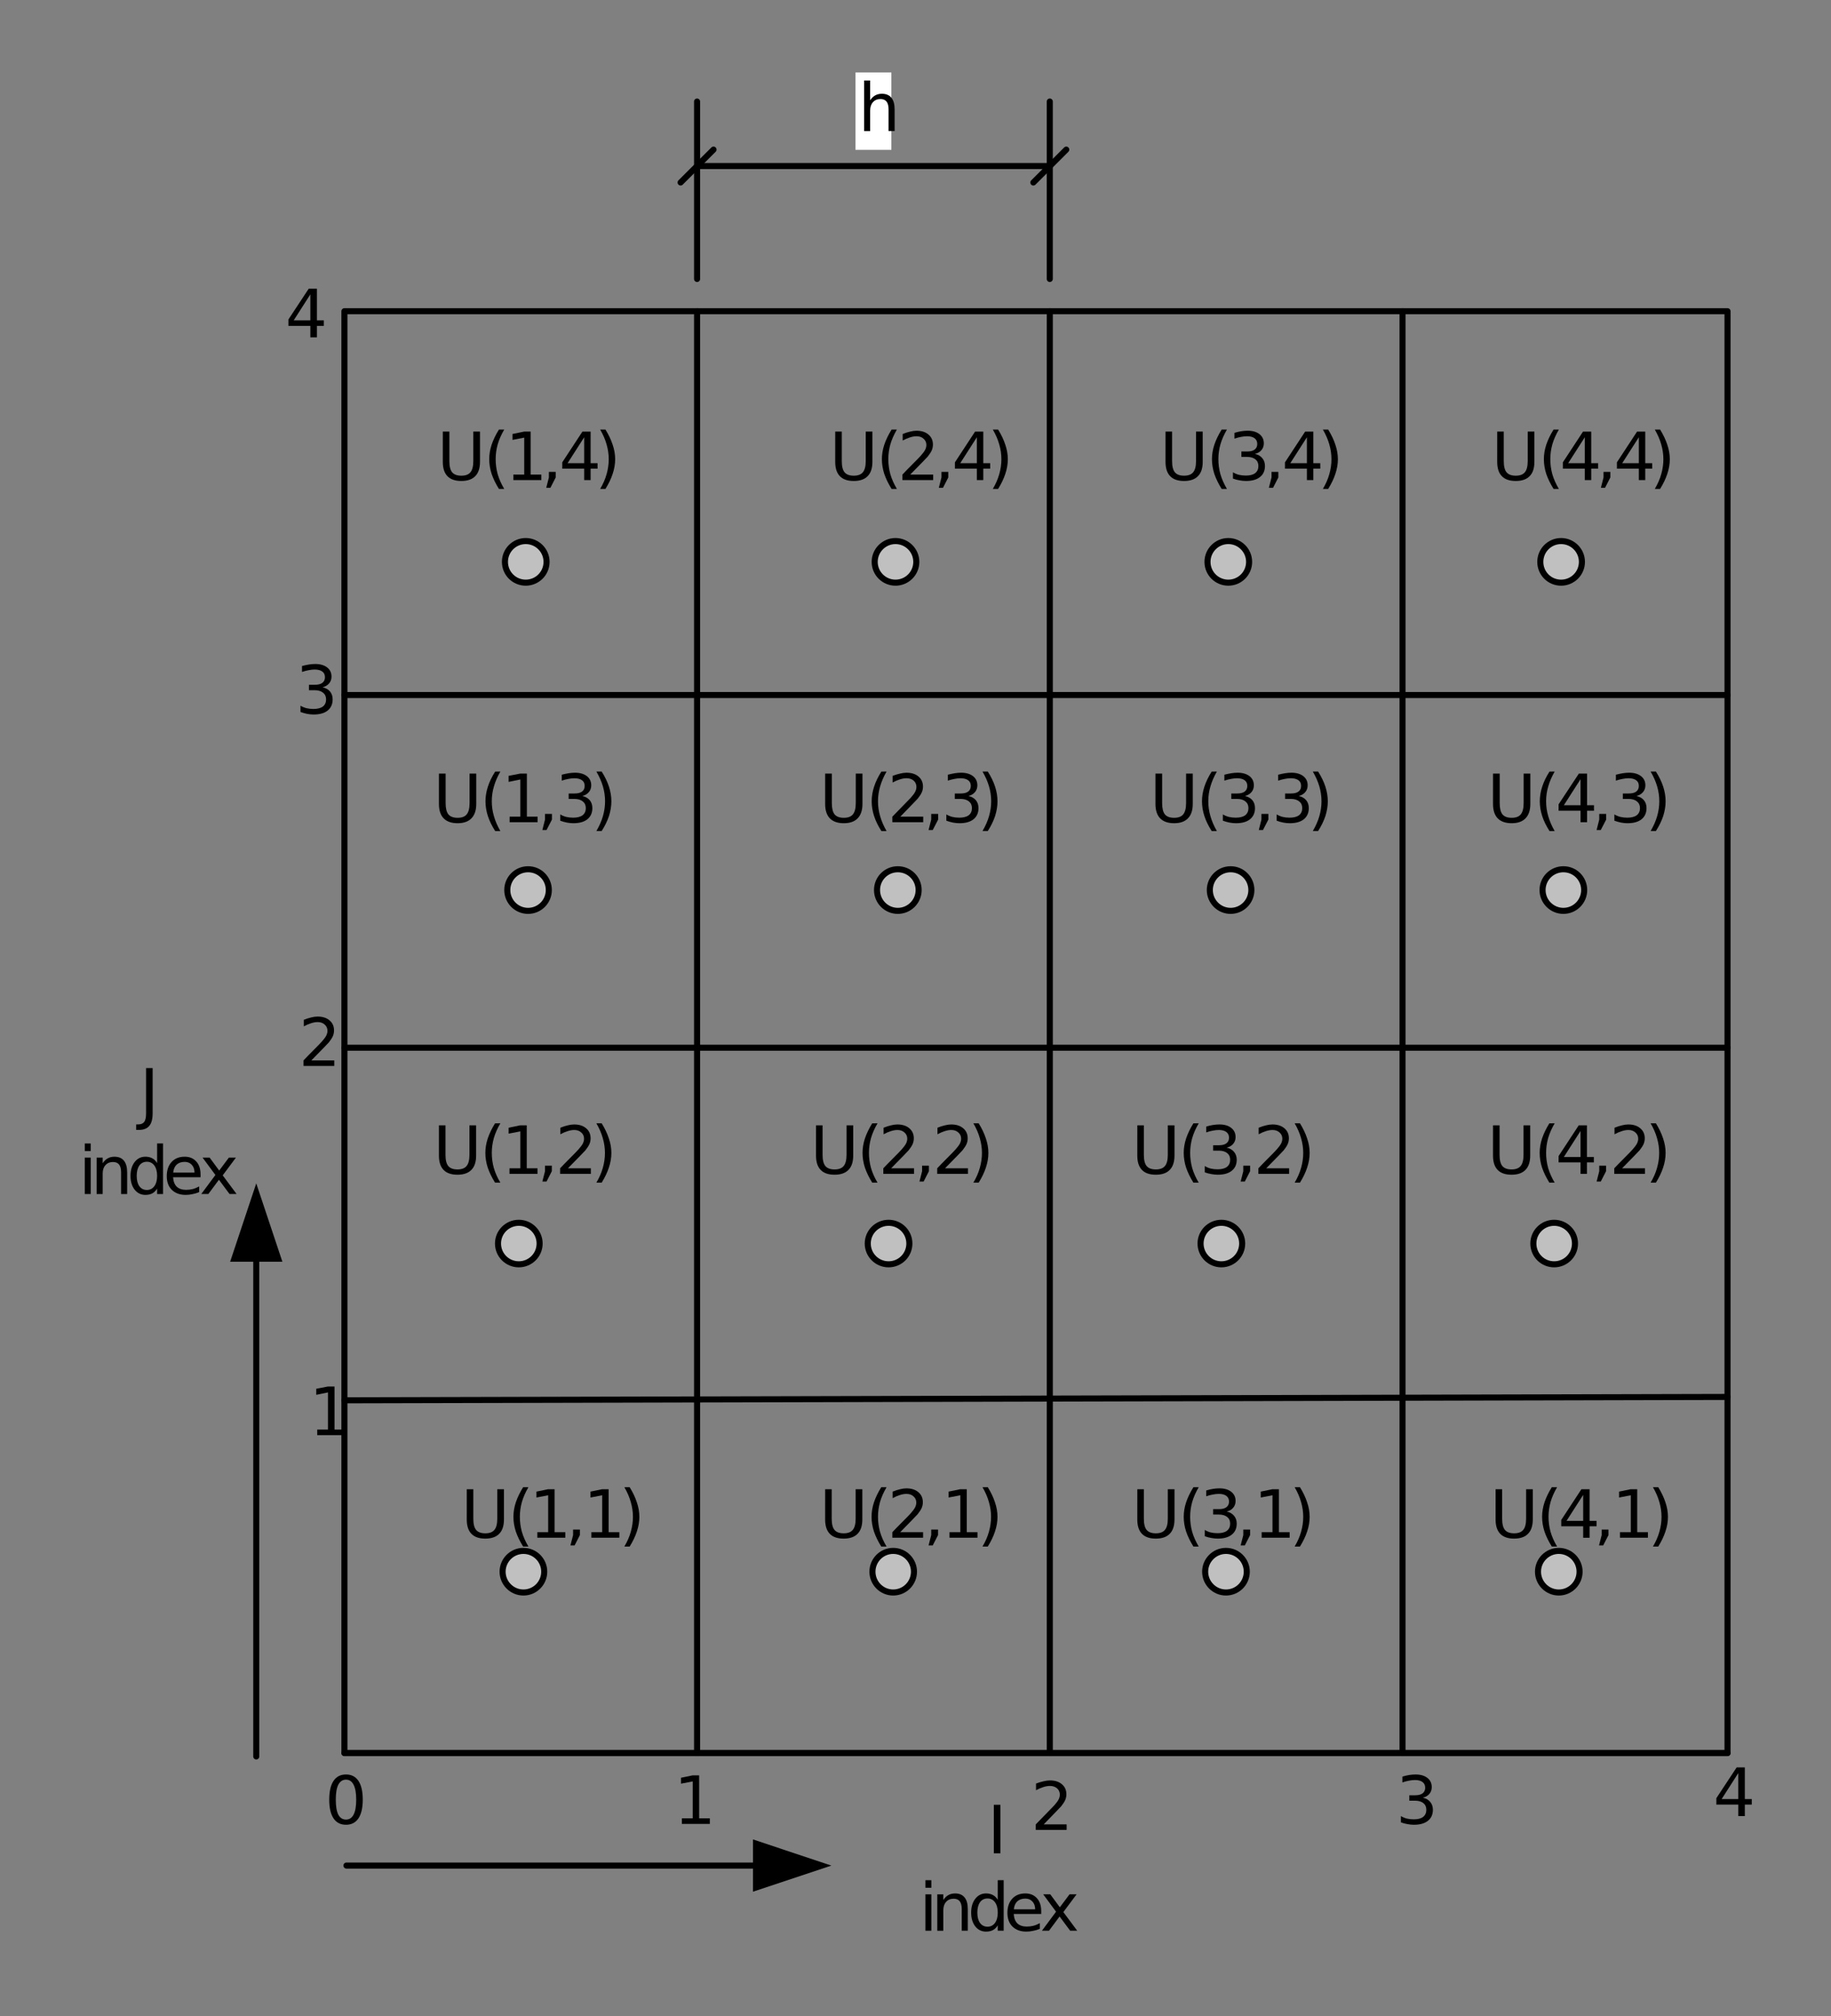<?xml version="1.0" encoding="UTF-8"?>
<svg width="227pt" height="250pt" version="1.1" viewBox="0 0 227 250" xmlns="http://www.w3.org/2000/svg" xmlns:xlink="http://www.w3.org/1999/xlink">
 <rect x="0" y="0" width="227" height="250" fill="#808080" stroke="none"/>
 <defs>
  <symbol id="glyph0-1" overflow="visible">
   <path d="m0.719-6.016h0.812v3.656c0 0.648 0.113 1.109 0.344 1.391 0.238 0.281 0.617 0.422 1.141 0.422 0.52 0 0.895-0.141 1.125-0.422 0.238-0.281 0.359-0.742 0.359-1.391v-3.656h0.828v3.75c0 0.793-0.199 1.387-0.594 1.781-0.387 0.398-0.961 0.594-1.719 0.594-0.762 0-1.336-0.195-1.719-0.594-0.387-0.395-0.578-0.988-0.578-1.781z"/>
  </symbol>
  <symbol id="glyph0-2" overflow="visible">
   <path d="m2.562-6.266c-0.367 0.625-0.637 1.242-0.812 1.844-0.168 0.605-0.25 1.215-0.25 1.828 0 0.625 0.082 1.246 0.25 1.859 0.176 0.605 0.445 1.211 0.812 1.828h-0.656c-0.398-0.637-0.699-1.254-0.906-1.859-0.199-0.613-0.297-1.223-0.297-1.828 0-0.594 0.098-1.191 0.297-1.797 0.207-0.613 0.508-1.238 0.906-1.875z"/>
  </symbol>
  <symbol id="glyph0-3" overflow="visible">
   <path d="m1.016-0.688h1.344v-4.578l-1.453 0.281v-0.734l1.438-0.297h0.812v5.328h1.328v0.688h-3.469z"/>
  </symbol>
  <symbol id="glyph0-4" overflow="visible">
   <path d="m0.969-1.016h0.844v0.688l-0.656 1.281h-0.516l0.328-1.281z"/>
  </symbol>
  <symbol id="glyph0-5" overflow="visible">
   <path d="m0.656-6.266h0.656c0.395 0.637 0.691 1.262 0.891 1.875 0.207 0.605 0.312 1.203 0.312 1.797 0 0.605-0.105 1.215-0.312 1.828-0.199 0.605-0.496 1.223-0.891 1.859h-0.656c0.363-0.617 0.629-1.223 0.797-1.828 0.176-0.613 0.266-1.234 0.266-1.859 0-0.613-0.09-1.223-0.266-1.828-0.168-0.602-0.434-1.219-0.797-1.844z"/>
  </symbol>
  <symbol id="glyph0-6" overflow="visible">
   <path d="m1.578-0.688h2.844v0.688h-3.812v-0.688c0.301-0.32 0.719-0.75 1.25-1.281 0.539-0.539 0.879-0.891 1.016-1.047 0.258-0.289 0.441-0.535 0.547-0.734 0.102-0.207 0.156-0.41 0.156-0.609 0-0.312-0.117-0.566-0.344-0.766-0.219-0.207-0.512-0.312-0.875-0.312-0.25 0-0.523 0.047-0.812 0.141-0.281 0.086-0.586 0.215-0.906 0.391v-0.812c0.332-0.133 0.641-0.234 0.922-0.297 0.281-0.07 0.539-0.109 0.781-0.109 0.625 0 1.117 0.156 1.484 0.469 0.375 0.312 0.562 0.73 0.562 1.25 0 0.25-0.047 0.484-0.141 0.703s-0.262 0.48-0.5 0.781c-0.074 0.086-0.293 0.312-0.656 0.688-0.355 0.367-0.859 0.883-1.516 1.547z"/>
  </symbol>
  <symbol id="glyph0-7" overflow="visible">
   <path d="m3.344-3.25c0.395 0.086 0.703 0.262 0.922 0.531 0.219 0.262 0.328 0.586 0.328 0.969 0 0.594-0.211 1.055-0.625 1.375-0.406 0.324-0.984 0.484-1.734 0.484-0.25 0-0.512-0.027-0.781-0.078-0.262-0.039-0.539-0.113-0.828-0.219v-0.781c0.227 0.137 0.473 0.242 0.734 0.312 0.27 0.062 0.555 0.094 0.859 0.094 0.508 0 0.895-0.098 1.156-0.297 0.27-0.207 0.406-0.504 0.406-0.891 0-0.352-0.125-0.629-0.375-0.828-0.25-0.195-0.594-0.297-1.031-0.297h-0.703v-0.672h0.734c0.395 0 0.695-0.078 0.906-0.234 0.219-0.164 0.328-0.398 0.328-0.703 0-0.301-0.109-0.535-0.328-0.703-0.219-0.164-0.531-0.25-0.938-0.25-0.23 0-0.477 0.027-0.734 0.078-0.25 0.043-0.527 0.117-0.828 0.219v-0.719c0.301-0.094 0.586-0.16 0.859-0.203 0.27-0.039 0.523-0.062 0.766-0.062 0.625 0 1.113 0.141 1.469 0.422 0.363 0.281 0.547 0.664 0.547 1.141 0 0.336-0.102 0.617-0.297 0.844-0.188 0.23-0.461 0.387-0.812 0.469z"/>
  </symbol>
  <symbol id="glyph0-8" overflow="visible">
   <path d="m3.125-5.312-2.062 3.219h2.062zm-0.219-0.703h1.016v3.922h0.859v0.672h-0.859v1.422h-0.797v-1.422h-2.719v-0.781z"/>
  </symbol>
  <symbol id="glyph0-9" overflow="visible">
   <path d="m0.812-6.016h0.812v6.016h-0.812z"/>
  </symbol>
  <symbol id="glyph0-10" overflow="visible"></symbol>
  <symbol id="glyph0-11" overflow="visible">
   <path d="m0.781-4.516h0.734v4.516h-0.734zm0-1.75h0.734v0.938h-0.734z"/>
  </symbol>
  <symbol id="glyph0-12" overflow="visible">
   <path d="m4.531-2.719v2.719h-0.75v-2.703c0-0.426-0.086-0.742-0.25-0.953-0.168-0.207-0.418-0.312-0.75-0.312-0.398 0-0.711 0.133-0.938 0.391-0.23 0.25-0.344 0.594-0.344 1.031v2.547h-0.75v-4.516h0.75v0.703c0.176-0.27 0.383-0.473 0.625-0.609 0.238-0.133 0.516-0.203 0.828-0.203 0.52 0 0.91 0.164 1.172 0.484 0.27 0.324 0.406 0.797 0.406 1.422z"/>
  </symbol>
  <symbol id="glyph0-13" overflow="visible">
   <path d="m3.75-3.828v-2.438h0.734v6.266h-0.734v-0.672c-0.156 0.262-0.355 0.461-0.594 0.594-0.242 0.125-0.527 0.188-0.859 0.188-0.543 0-0.984-0.211-1.328-0.641-0.344-0.438-0.516-1.008-0.516-1.719 0-0.707 0.172-1.281 0.516-1.719s0.785-0.656 1.328-0.656c0.332 0 0.617 0.07 0.859 0.203 0.238 0.125 0.438 0.324 0.594 0.594zm-2.531 1.578c0 0.543 0.109 0.969 0.328 1.281 0.227 0.312 0.539 0.469 0.938 0.469 0.383 0 0.691-0.156 0.922-0.469 0.227-0.312 0.344-0.738 0.344-1.281 0-0.539-0.117-0.969-0.344-1.281-0.23-0.312-0.539-0.469-0.922-0.469-0.398 0-0.711 0.156-0.938 0.469-0.219 0.312-0.328 0.742-0.328 1.281z"/>
  </symbol>
  <symbol id="glyph0-14" overflow="visible">
   <path d="m4.641-2.438v0.359h-3.406c0.031 0.512 0.18 0.902 0.453 1.172 0.281 0.262 0.664 0.391 1.156 0.391 0.281 0 0.551-0.031 0.812-0.094 0.27-0.07 0.539-0.18 0.812-0.328v0.703c-0.273 0.117-0.547 0.199-0.828 0.25-0.273 0.062-0.555 0.094-0.844 0.094-0.719 0-1.293-0.207-1.719-0.625-0.418-0.414-0.625-0.984-0.625-1.703 0-0.727 0.195-1.312 0.594-1.75 0.406-0.438 0.945-0.656 1.625-0.656 0.602 0 1.082 0.199 1.438 0.594 0.352 0.387 0.531 0.918 0.531 1.594zm-0.75-0.219c0-0.406-0.117-0.727-0.344-0.969-0.219-0.238-0.512-0.359-0.875-0.359-0.418 0-0.75 0.117-1 0.344-0.242 0.23-0.383 0.559-0.422 0.984z"/>
  </symbol>
  <symbol id="glyph0-15" overflow="visible">
   <path d="m4.531-4.516-1.641 2.203 1.719 2.312h-0.875l-1.312-1.766-1.312 1.766h-0.875l1.75-2.359-1.594-2.156h0.875l1.188 1.609 1.203-1.609z"/>
  </symbol>
  <symbol id="glyph0-16" overflow="visible">
   <path d="m0.812-6.016h0.812v5.594c0 0.727-0.141 1.254-0.422 1.578-0.273 0.332-0.711 0.5-1.312 0.5h-0.312v-0.688h0.25c0.352 0 0.602-0.105 0.75-0.312 0.156-0.199 0.234-0.559 0.234-1.078z"/>
  </symbol>
  <symbol id="glyph0-17" overflow="visible">
   <path d="m4.531-2.719v2.719h-0.75v-2.703c0-0.426-0.086-0.742-0.25-0.953-0.168-0.207-0.418-0.312-0.75-0.312-0.398 0-0.711 0.133-0.938 0.391-0.23 0.25-0.344 0.594-0.344 1.031v2.547h-0.75v-6.266h0.75v2.453c0.176-0.27 0.383-0.473 0.625-0.609 0.238-0.133 0.516-0.203 0.828-0.203 0.52 0 0.91 0.164 1.172 0.484 0.27 0.324 0.406 0.797 0.406 1.422z"/>
  </symbol>
  <symbol id="glyph0-18" overflow="visible">
   <path d="m2.625-5.484c-0.418 0-0.734 0.211-0.953 0.625-0.211 0.418-0.312 1.039-0.312 1.859 0 0.824 0.102 1.445 0.312 1.859 0.219 0.406 0.535 0.609 0.953 0.609 0.414 0 0.727-0.203 0.938-0.609 0.219-0.414 0.328-1.035 0.328-1.859 0-0.82-0.109-1.441-0.328-1.859-0.211-0.414-0.523-0.625-0.938-0.625zm0-0.641c0.676 0 1.191 0.266 1.547 0.797 0.352 0.531 0.531 1.309 0.531 2.328 0 1.012-0.18 1.781-0.531 2.312-0.355 0.531-0.871 0.797-1.547 0.797-0.68 0-1.195-0.266-1.547-0.797-0.355-0.531-0.531-1.301-0.531-2.312 0-1.02 0.176-1.797 0.531-2.328 0.352-0.531 0.867-0.797 1.547-0.797z"/>
  </symbol>
  <symbol id="glyph1-1" overflow="visible">
   <path d="m0.719-6.031h0.828v3.656c0 0.648 0.113 1.117 0.344 1.406 0.238 0.281 0.617 0.422 1.141 0.422 0.52 0 0.895-0.141 1.125-0.422 0.238-0.289 0.359-0.758 0.359-1.406v-3.656h0.828v3.766c0 0.781-0.199 1.375-0.594 1.781-0.387 0.406-0.961 0.609-1.719 0.609-0.762 0-1.34-0.203-1.734-0.609-0.387-0.406-0.578-1-0.578-1.781z"/>
  </symbol>
  <symbol id="glyph1-2" overflow="visible">
   <path d="m2.562-6.281c-0.355 0.617-0.621 1.23-0.797 1.844-0.18 0.605-0.266 1.219-0.266 1.844 0 0.617 0.086 1.23 0.266 1.844 0.176 0.617 0.441 1.227 0.797 1.844h-0.641c-0.406-0.637-0.711-1.254-0.906-1.859-0.199-0.613-0.297-1.223-0.297-1.828 0-0.602 0.098-1.207 0.297-1.812 0.195-0.613 0.5-1.238 0.906-1.875z"/>
  </symbol>
  <symbol id="glyph1-3" overflow="visible">
   <path d="m1.031-0.688h1.328v-4.609l-1.453 0.297v-0.75l1.453-0.281h0.812v5.344h1.328v0.688h-3.469z"/>
  </symbol>
  <symbol id="glyph1-4" overflow="visible">
   <path d="m0.969-1.031h0.859v0.703l-0.672 1.297h-0.516l0.328-1.297z"/>
  </symbol>
  <symbol id="glyph1-5" overflow="visible">
   <path d="m3.359-3.25c0.395 0.086 0.703 0.258 0.922 0.516 0.219 0.262 0.328 0.59 0.328 0.984 0 0.594-0.211 1.059-0.625 1.391-0.406 0.324-0.984 0.484-1.734 0.484-0.262 0-0.527-0.027-0.797-0.078-0.262-0.051-0.539-0.129-0.828-0.234v-0.781c0.227 0.137 0.477 0.242 0.75 0.312 0.27 0.062 0.551 0.094 0.844 0.094 0.508 0 0.898-0.098 1.172-0.297 0.27-0.207 0.406-0.504 0.406-0.891 0-0.352-0.125-0.629-0.375-0.828-0.25-0.207-0.602-0.312-1.047-0.312h-0.703v-0.672h0.734c0.406 0 0.711-0.078 0.922-0.234 0.219-0.164 0.328-0.398 0.328-0.703 0-0.312-0.109-0.547-0.328-0.703-0.219-0.164-0.539-0.25-0.953-0.25-0.219 0-0.461 0.027-0.719 0.078-0.25 0.043-0.531 0.117-0.844 0.219v-0.734c0.312-0.082 0.602-0.145 0.875-0.188 0.27-0.039 0.523-0.062 0.766-0.062 0.613 0 1.102 0.141 1.469 0.422 0.363 0.281 0.547 0.664 0.547 1.141 0 0.336-0.102 0.617-0.297 0.844-0.188 0.23-0.461 0.391-0.812 0.484z"/>
  </symbol>
  <symbol id="glyph1-6" overflow="visible">
   <path d="m0.656-6.281h0.656c0.406 0.637 0.707 1.262 0.906 1.875 0.195 0.605 0.297 1.211 0.297 1.812 0 0.605-0.102 1.215-0.297 1.828-0.199 0.605-0.5 1.223-0.906 1.859h-0.656c0.363-0.617 0.633-1.227 0.812-1.844 0.176-0.613 0.266-1.227 0.266-1.844 0-0.625-0.09-1.238-0.266-1.844-0.18-0.613-0.449-1.227-0.812-1.844z"/>
  </symbol>
  <symbol id="glyph1-7" overflow="visible">
   <path d="m1.594-0.688h2.844v0.688h-3.828v-0.688c0.312-0.32 0.734-0.754 1.266-1.297 0.531-0.539 0.867-0.891 1.016-1.047 0.258-0.289 0.441-0.535 0.547-0.734 0.102-0.207 0.156-0.41 0.156-0.609 0-0.32-0.117-0.582-0.344-0.781-0.23-0.195-0.523-0.297-0.875-0.297-0.262 0-0.539 0.047-0.828 0.141-0.281 0.086-0.586 0.215-0.906 0.391v-0.828c0.332-0.125 0.641-0.219 0.922-0.281 0.289-0.07 0.555-0.109 0.797-0.109 0.625 0 1.117 0.156 1.484 0.469 0.375 0.312 0.562 0.73 0.562 1.25 0 0.25-0.047 0.484-0.141 0.703s-0.262 0.48-0.5 0.781c-0.074 0.086-0.293 0.312-0.656 0.688-0.355 0.375-0.859 0.898-1.516 1.562z"/>
  </symbol>
  <symbol id="glyph1-8" overflow="visible">
   <path d="m3.125-5.328-2.062 3.219h2.062zm-0.203-0.703h1.016v3.922h0.859v0.688h-0.859v1.422h-0.812v-1.422h-2.719v-0.797z"/>
  </symbol>
  <clipPath id="clip1">
   <rect width="227" height="250"/>
  </clipPath>
  <g id="surface5" clip-path="url(#clip1)">
   <path transform="matrix(1,0,0,-1,-155,742)" d="m197.7 524.63h171.47v178.78h-171.47zm0 0" fill="none" stroke="#000" stroke-linecap="round" stroke-linejoin="round" stroke-miterlimit="10" stroke-width=".751"/>
   <path transform="matrix(1,0,0,-1,-155,742)" d="m241.42 703.41v-178.78" fill="none" stroke="#000" stroke-linecap="round" stroke-linejoin="round" stroke-miterlimit="10" stroke-width=".751"/>
   <path transform="matrix(1,0,0,-1,-155,742)" d="m285.15 703.41v-178.78" fill="none" stroke="#000" stroke-linecap="round" stroke-linejoin="round" stroke-miterlimit="10" stroke-width=".751"/>
   <path transform="matrix(1,0,0,-1,-155,742)" d="m328.88 703.41v-178.78" fill="none" stroke="#000" stroke-linecap="round" stroke-linejoin="round" stroke-miterlimit="10" stroke-width=".751"/>
   <path transform="matrix(1,0,0,-1,-155,742)" d="m197.7 655.82h171.47" fill="none" stroke="#000" stroke-linecap="round" stroke-linejoin="round" stroke-miterlimit="10" stroke-width=".751"/>
   <path transform="matrix(1,0,0,-1,-155,742)" d="m197.7 612.09h171.47" fill="none" stroke="#000" stroke-linecap="round" stroke-linejoin="round" stroke-miterlimit="10" stroke-width=".751"/>
   <path transform="matrix(1,0,0,-1,-155,742)" d="m197.7 568.37 171.47 0.418" fill="none" stroke="#000" stroke-linecap="round" stroke-linejoin="round" stroke-miterlimit="10" stroke-width=".751"/>
   <g>
    <use x="57.15" y="190.67" xlink:href="#glyph0-1"/>
   </g>
   <g>
    <use x="62.95" y="190.67" xlink:href="#glyph0-2"/>
   </g>
   <g>
    <use x="65.6" y="190.67" xlink:href="#glyph0-3"/>
   </g>
   <g>
    <use x="70.08" y="190.67" xlink:href="#glyph0-4"/>
   </g>
   <g>
    <use x="72.3" y="190.67" xlink:href="#glyph0-3"/>
   </g>
   <g>
    <use x="76.75" y="190.67" xlink:href="#glyph0-5"/>
   </g>
   <g>
    <use x="101.58" y="190.67" xlink:href="#glyph0-1"/>
   </g>
   <g>
    <use x="107.35" y="190.67" xlink:href="#glyph0-2"/>
   </g>
   <g>
    <use x="110.02" y="190.67" xlink:href="#glyph0-6"/>
   </g>
   <g>
    <use x="114.48" y="190.67" xlink:href="#glyph0-4"/>
   </g>
   <g>
    <use x="116.7" y="190.67" xlink:href="#glyph0-3"/>
   </g>
   <g>
    <use x="121.15" y="190.67" xlink:href="#glyph0-5"/>
   </g>
   <g>
    <use x="140.28" y="190.67" xlink:href="#glyph0-1"/>
   </g>
   <g>
    <use x="146.05" y="190.67" xlink:href="#glyph0-2"/>
   </g>
   <g>
    <use x="148.73" y="190.67" xlink:href="#glyph0-7"/>
   </g>
   <g>
    <use x="153.17" y="190.67" xlink:href="#glyph0-4"/>
   </g>
   <g>
    <use x="155.4" y="190.67" xlink:href="#glyph0-3"/>
   </g>
   <g>
    <use x="159.85" y="190.67" xlink:href="#glyph0-5"/>
   </g>
   <g>
    <use x="184.7" y="190.67" xlink:href="#glyph0-1"/>
   </g>
   <g>
    <use x="190.48" y="190.67" xlink:href="#glyph0-2"/>
   </g>
   <g>
    <use x="193.15" y="190.67" xlink:href="#glyph0-8"/>
   </g>
   <g>
    <use x="197.6" y="190.67" xlink:href="#glyph0-4"/>
   </g>
   <g>
    <use x="199.82" y="190.67" xlink:href="#glyph0-3"/>
   </g>
   <g>
    <use x="204.27" y="190.67" xlink:href="#glyph0-5"/>
   </g>
   <g>
    <use x="53.7" y="145.55" xlink:href="#glyph0-1"/>
   </g>
   <g>
    <use x="59.47" y="145.55" xlink:href="#glyph0-2"/>
   </g>
   <g>
    <use x="62.15" y="145.55" xlink:href="#glyph0-3"/>
   </g>
   <g>
    <use x="66.6" y="145.55" xlink:href="#glyph0-4"/>
   </g>
   <g>
    <use x="68.83" y="145.55" xlink:href="#glyph0-6"/>
   </g>
   <g>
    <use x="73.28" y="145.55" xlink:href="#glyph0-5"/>
   </g>
   <g>
    <use x="100.45" y="145.55" xlink:href="#glyph0-1"/>
   </g>
   <g>
    <use x="106.23" y="145.55" xlink:href="#glyph0-2"/>
   </g>
   <g>
    <use x="108.9" y="145.55" xlink:href="#glyph0-6"/>
   </g>
   <g>
    <use x="113.35" y="145.55" xlink:href="#glyph0-4"/>
   </g>
   <g>
    <use x="115.58" y="145.55" xlink:href="#glyph0-6"/>
   </g>
   <g>
    <use x="120.02" y="145.55" xlink:href="#glyph0-5"/>
   </g>
   <g>
    <use x="140.28" y="145.55" xlink:href="#glyph0-1"/>
   </g>
   <g>
    <use x="146.05" y="145.55" xlink:href="#glyph0-2"/>
   </g>
   <g>
    <use x="148.73" y="145.55" xlink:href="#glyph0-7"/>
   </g>
   <g>
    <use x="153.17" y="145.55" xlink:href="#glyph0-4"/>
   </g>
   <g>
    <use x="155.4" y="145.55" xlink:href="#glyph0-6"/>
   </g>
   <g>
    <use x="159.85" y="145.55" xlink:href="#glyph0-5"/>
   </g>
   <g>
    <use x="184.38" y="145.55" xlink:href="#glyph0-1"/>
   </g>
   <g>
    <use x="190.18" y="145.55" xlink:href="#glyph0-2"/>
   </g>
   <g>
    <use x="192.82" y="145.55" xlink:href="#glyph0-8"/>
   </g>
   <g>
    <use x="197.3" y="145.55" xlink:href="#glyph0-4"/>
   </g>
   <g>
    <use x="199.52" y="145.55" xlink:href="#glyph0-6"/>
   </g>
   <g>
    <use x="203.98" y="145.55" xlink:href="#glyph0-5"/>
   </g>
   <g>
    <use x="53.7" y="101.95" xlink:href="#glyph1-1"/>
   </g>
   <g>
    <use x="59.47" y="101.95" xlink:href="#glyph1-2"/>
   </g>
   <g>
    <use x="62.15" y="101.95" xlink:href="#glyph1-3"/>
   </g>
   <g>
    <use x="66.6" y="101.95" xlink:href="#glyph1-4"/>
   </g>
   <g>
    <use x="68.83" y="101.95" xlink:href="#glyph1-5"/>
   </g>
   <g>
    <use x="73.28" y="101.95" xlink:href="#glyph1-6"/>
   </g>
   <g>
    <use x="101.58" y="101.95" xlink:href="#glyph1-1"/>
   </g>
   <g>
    <use x="107.35" y="101.95" xlink:href="#glyph1-2"/>
   </g>
   <g>
    <use x="110.02" y="101.95" xlink:href="#glyph1-7"/>
   </g>
   <g>
    <use x="114.48" y="101.95" xlink:href="#glyph1-4"/>
   </g>
   <g>
    <use x="116.7" y="101.95" xlink:href="#glyph1-5"/>
   </g>
   <g>
    <use x="121.15" y="101.95" xlink:href="#glyph1-6"/>
   </g>
   <g>
    <use x="142.53" y="101.95" xlink:href="#glyph1-1"/>
   </g>
   <g>
    <use x="148.3" y="101.95" xlink:href="#glyph1-2"/>
   </g>
   <g>
    <use x="150.98" y="101.95" xlink:href="#glyph1-5"/>
   </g>
   <g>
    <use x="155.42" y="101.95" xlink:href="#glyph1-4"/>
   </g>
   <g>
    <use x="157.65" y="101.95" xlink:href="#glyph1-5"/>
   </g>
   <g>
    <use x="162.1" y="101.95" xlink:href="#glyph1-6"/>
   </g>
   <g>
    <use x="184.38" y="101.95" xlink:href="#glyph1-1"/>
   </g>
   <g>
    <use x="190.18" y="101.95" xlink:href="#glyph1-2"/>
   </g>
   <g>
    <use x="192.82" y="101.95" xlink:href="#glyph1-8"/>
   </g>
   <g>
    <use x="197.3" y="101.95" xlink:href="#glyph1-4"/>
   </g>
   <g>
    <use x="199.52" y="101.95" xlink:href="#glyph1-5"/>
   </g>
   <g>
    <use x="203.98" y="101.95" xlink:href="#glyph1-6"/>
   </g>
   <g>
    <use x="54.18" y="59.53" xlink:href="#glyph0-1"/>
   </g>
   <g>
    <use x="59.95" y="59.53" xlink:href="#glyph0-2"/>
   </g>
   <g>
    <use x="62.63" y="59.53" xlink:href="#glyph0-3"/>
   </g>
   <g>
    <use x="67.08" y="59.53" xlink:href="#glyph0-4"/>
   </g>
   <g>
    <use x="69.3" y="59.53" xlink:href="#glyph0-8"/>
   </g>
   <g>
    <use x="73.75" y="59.53" xlink:href="#glyph0-5"/>
   </g>
   <g>
    <use x="102.83" y="59.53" xlink:href="#glyph0-1"/>
   </g>
   <g>
    <use x="108.63" y="59.53" xlink:href="#glyph0-2"/>
   </g>
   <g>
    <use x="111.27" y="59.53" xlink:href="#glyph0-6"/>
   </g>
   <g>
    <use x="115.75" y="59.53" xlink:href="#glyph0-4"/>
   </g>
   <g>
    <use x="117.98" y="59.53" xlink:href="#glyph0-8"/>
   </g>
   <g>
    <use x="122.43" y="59.53" xlink:href="#glyph0-5"/>
   </g>
   <g>
    <use x="143.78" y="59.53" xlink:href="#glyph0-1"/>
   </g>
   <g>
    <use x="149.55" y="59.53" xlink:href="#glyph0-2"/>
   </g>
   <g>
    <use x="152.23" y="59.53" xlink:href="#glyph0-7"/>
   </g>
   <g>
    <use x="156.67" y="59.53" xlink:href="#glyph0-4"/>
   </g>
   <g>
    <use x="158.9" y="59.53" xlink:href="#glyph0-8"/>
   </g>
   <g>
    <use x="163.35" y="59.53" xlink:href="#glyph0-5"/>
   </g>
   <g>
    <use x="184.9" y="59.53" xlink:href="#glyph0-1"/>
   </g>
   <g>
    <use x="190.7" y="59.53" xlink:href="#glyph0-2"/>
   </g>
   <g>
    <use x="193.35" y="59.53" xlink:href="#glyph0-8"/>
   </g>
   <g>
    <use x="197.83" y="59.53" xlink:href="#glyph0-4"/>
   </g>
   <g>
    <use x="200.05" y="59.53" xlink:href="#glyph0-8"/>
   </g>
   <g>
    <use x="204.5" y="59.53" xlink:href="#glyph0-5"/>
   </g>
   <path transform="matrix(1,0,0,-1,-155,742)" d="m197.95 510.68h51.211" fill="none" stroke="#000" stroke-linecap="round" stroke-linejoin="round" stroke-miterlimit="10" stroke-width=".751"/>
   <path d="m93.352 228.08 9.719 3.242-9.719 3.238z" fill-rule="evenodd"/>
   <g>
    <use x="122.4" y="229.8" xlink:href="#glyph0-9"/>
    <use x="124.65" y="229.8" xlink:href="#glyph0-10"/>
   </g>
   <g>
    <use x="113.95" y="239.4" xlink:href="#glyph0-11"/>
   </g>
   <g>
    <use x="115.451" y="239.4" xlink:href="#glyph0-12"/>
   </g>
   <g>
    <use x="119.948" y="239.4" xlink:href="#glyph0-13"/>
   </g>
   <g>
    <use x="124.444" y="239.4" xlink:href="#glyph0-14"/>
   </g>
   <g>
    <use x="128.94" y="239.4" xlink:href="#glyph0-15"/>
   </g>
   <path transform="matrix(1,0,0,-1,-155,742)" d="m186.77 524.21v62.148" fill="none" stroke="#000" stroke-linecap="round" stroke-linejoin="round" stroke-miterlimit="10" stroke-width=".751"/>
   <path d="m28.531 156.45 3.238-9.719 3.242 9.719z" fill-rule="evenodd"/>
   <g>
    <use x="17.3" y="138.45" xlink:href="#glyph0-16"/>
    <use x="21.05" y="138.45" xlink:href="#glyph0-10"/>
   </g>
   <g>
    <use x="9.73" y="148.05" xlink:href="#glyph0-11"/>
   </g>
   <g>
    <use x="11.232" y="148.05" xlink:href="#glyph0-12"/>
   </g>
   <g>
    <use x="15.728" y="148.05" xlink:href="#glyph0-13"/>
   </g>
   <g>
    <use x="20.224" y="148.05" xlink:href="#glyph0-14"/>
   </g>
   <g>
    <use x="24.72" y="148.05" xlink:href="#glyph0-15"/>
   </g>
   <path transform="matrix(1,0,0,-1,-155,742)" d="m222.76 672.33c0 1.422-1.16 2.582-2.582 2.582-1.43 0-2.578-1.16-2.578-2.582 0-1.43 1.148-2.578 2.578-2.578 1.422 0 2.582 1.148 2.582 2.578zm0 0" fill="#c0c0c0" fill-rule="evenodd" stroke="#000" stroke-linecap="round" stroke-linejoin="round" stroke-miterlimit="10" stroke-width=".751"/>
   <path transform="matrix(1,0,0,-1,-155,742)" d="m268.6 672.33c0 1.422-1.16 2.582-2.582 2.582-1.418 0-2.578-1.16-2.578-2.582 0-1.43 1.16-2.578 2.578-2.578 1.422 0 2.582 1.148 2.582 2.578zm0 0" fill="#c0c0c0" fill-rule="evenodd" stroke="#000" stroke-linecap="round" stroke-linejoin="round" stroke-miterlimit="10" stroke-width=".751"/>
   <path transform="matrix(1,0,0,-1,-155,742)" d="m309.86 672.33c0 1.422-1.16 2.582-2.578 2.582-1.43 0-2.582-1.16-2.582-2.582 0-1.43 1.152-2.578 2.582-2.578 1.418 0 2.578 1.148 2.578 2.578zm0 0" fill="#c0c0c0" fill-rule="evenodd" stroke="#000" stroke-linecap="round" stroke-linejoin="round" stroke-miterlimit="10" stroke-width=".751"/>
   <path transform="matrix(1,0,0,-1,-155,742)" d="m351.12 672.33c0 1.422-1.16 2.582-2.582 2.582-1.43 0-2.578-1.16-2.578-2.582 0-1.43 1.148-2.578 2.578-2.578 1.422 0 2.582 1.148 2.582 2.578zm0 0" fill="#c0c0c0" fill-rule="evenodd" stroke="#000" stroke-linecap="round" stroke-linejoin="round" stroke-miterlimit="10" stroke-width=".751"/>
   <path transform="matrix(1,0,0,-1,-155,742)" d="m223.04 631.64c0 1.43-1.148 2.578-2.57 2.578-1.43 0-2.578-1.148-2.578-2.578 0-1.422 1.148-2.582 2.578-2.582 1.422 0 2.57 1.16 2.57 2.582zm0 0" fill="#c0c0c0" fill-rule="evenodd" stroke="#000" stroke-linecap="round" stroke-linejoin="round" stroke-miterlimit="10" stroke-width=".751"/>
   <path transform="matrix(1,0,0,-1,-155,742)" d="m268.89 631.64c0 1.43-1.16 2.578-2.582 2.578-1.43 0-2.578-1.148-2.578-2.578 0-1.422 1.148-2.582 2.578-2.582 1.422 0 2.582 1.16 2.582 2.582zm0 0" fill="#c0c0c0" fill-rule="evenodd" stroke="#000" stroke-linecap="round" stroke-linejoin="round" stroke-miterlimit="10" stroke-width=".751"/>
   <path transform="matrix(1,0,0,-1,-155,742)" d="m310.14 631.64c0 1.43-1.152 2.578-2.57 2.578-1.43 0-2.582-1.148-2.582-2.578 0-1.422 1.152-2.582 2.582-2.582 1.418 0 2.57 1.16 2.57 2.582zm0 0" fill="#c0c0c0" fill-rule="evenodd" stroke="#000" stroke-linecap="round" stroke-linejoin="round" stroke-miterlimit="10" stroke-width=".751"/>
   <path transform="matrix(1,0,0,-1,-155,742)" d="m351.4 631.64c0 1.43-1.148 2.578-2.578 2.578-1.422 0-2.582-1.148-2.582-2.578 0-1.422 1.16-2.582 2.582-2.582 1.43 0 2.578 1.16 2.578 2.582zm0 0" fill="#c0c0c0" fill-rule="evenodd" stroke="#000" stroke-linecap="round" stroke-linejoin="round" stroke-miterlimit="10" stroke-width=".751"/>
   <path transform="matrix(1,0,0,-1,-155,742)" d="m221.9 587.81c0 1.422-1.16 2.57-2.578 2.57-1.43 0-2.582-1.148-2.582-2.57 0-1.43 1.152-2.578 2.582-2.578 1.418 0 2.578 1.148 2.578 2.578zm0 0" fill="#c0c0c0" fill-rule="evenodd" stroke="#000" stroke-linecap="round" stroke-linejoin="round" stroke-miterlimit="10" stroke-width=".751"/>
   <path transform="matrix(1,0,0,-1,-155,742)" d="m267.74 587.81c0 1.422-1.148 2.57-2.578 2.57-1.422 0-2.582-1.148-2.582-2.57 0-1.43 1.16-2.578 2.582-2.578 1.43 0 2.578 1.148 2.578 2.578zm0 0" fill="#c0c0c0" fill-rule="evenodd" stroke="#000" stroke-linecap="round" stroke-linejoin="round" stroke-miterlimit="10" stroke-width=".751"/>
   <path transform="matrix(1,0,0,-1,-155,742)" d="m309 587.81c0 1.422-1.16 2.57-2.578 2.57-1.422 0-2.582-1.148-2.582-2.57 0-1.43 1.16-2.578 2.582-2.578 1.418 0 2.578 1.148 2.578 2.578zm0 0" fill="#c0c0c0" fill-rule="evenodd" stroke="#000" stroke-linecap="round" stroke-linejoin="round" stroke-miterlimit="10" stroke-width=".751"/>
   <path transform="matrix(1,0,0,-1,-155,742)" d="m350.26 587.81c0 1.422-1.16 2.57-2.582 2.57-1.43 0-2.578-1.148-2.578-2.57 0-1.43 1.148-2.578 2.578-2.578 1.422 0 2.582 1.148 2.582 2.578zm0 0" fill="#c0c0c0" fill-rule="evenodd" stroke="#000" stroke-linecap="round" stroke-linejoin="round" stroke-miterlimit="10" stroke-width=".751"/>
   <path transform="matrix(1,0,0,-1,-155,742)" d="m222.47 547.12c0 1.418-1.148 2.578-2.578 2.578-1.422 0-2.582-1.16-2.582-2.578 0-1.422 1.16-2.582 2.582-2.582 1.43 0 2.578 1.16 2.578 2.582zm0 0" fill="#c0c0c0" fill-rule="evenodd" stroke="#000" stroke-linecap="round" stroke-linejoin="round" stroke-miterlimit="10" stroke-width=".751"/>
   <path transform="matrix(1,0,0,-1,-155,742)" d="m268.31 547.12c0 1.418-1.148 2.578-2.578 2.578-1.422 0-2.57-1.16-2.57-2.578 0-1.422 1.148-2.582 2.57-2.582 1.43 0 2.578 1.16 2.578 2.582zm0 0" fill="#c0c0c0" fill-rule="evenodd" stroke="#000" stroke-linecap="round" stroke-linejoin="round" stroke-miterlimit="10" stroke-width=".751"/>
   <path transform="matrix(1,0,0,-1,-155,742)" d="m309.57 547.12c0 1.418-1.148 2.578-2.582 2.578-1.418 0-2.578-1.16-2.578-2.578 0-1.422 1.16-2.582 2.578-2.582 1.434 0 2.582 1.16 2.582 2.582zm0 0" fill="#c0c0c0" fill-rule="evenodd" stroke="#000" stroke-linecap="round" stroke-linejoin="round" stroke-miterlimit="10" stroke-width=".751"/>
   <path transform="matrix(1,0,0,-1,-155,742)" d="m350.83 547.12c0 1.418-1.156 2.578-2.578 2.578s-2.578-1.16-2.578-2.578c0-1.422 1.156-2.582 2.578-2.582s2.578 1.16 2.578 2.582zm0 0" fill="#c0c0c0" fill-rule="evenodd" stroke="#000" stroke-linecap="round" stroke-linejoin="round" stroke-miterlimit="10" stroke-width=".751"/>
   <path d="m86.422 12.59v22zm43.727 0v22z" fill="#fff" fill-rule="evenodd"/>
   <path transform="matrix(1,0,0,-1,-155,742)" d="m241.42 729.41v-22zm43.727 0v-22zm-21.859-8h-21.867m21.867 0h21.859" fill="none" stroke="#000" stroke-linecap="round" stroke-linejoin="round" stroke-miterlimit="10" stroke-width=".751"/>
   <path transform="matrix(1,0,0,-1,-155,742)" d="m243.46 723.45-4.082-4.078" fill="none" stroke="#000" stroke-linecap="round" stroke-linejoin="round" stroke-miterlimit="10" stroke-width=".751"/>
   <path transform="matrix(1,0,0,-1,-155,742)" d="m283.11 719.37 4.082 4.078" fill="none" stroke="#000" stroke-linecap="round" stroke-linejoin="round" stroke-miterlimit="10" stroke-width=".751"/>
   <path d="m106.06 18.578h4.449v-9.598h-4.449z" fill="#fff" fill-rule="evenodd"/>
   <g>
    <use x="106.38" y="16.25" xlink:href="#glyph0-17"/>
   </g>
   <path transform="matrix(1,0,0,-1,-155,742)" d="m369.17 524.63h-171.47" fill="none" stroke="#000" stroke-linecap="round" stroke-linejoin="round" stroke-miterlimit="10" stroke-width=".751"/>
   <g>
    <use x="40.27" y="226.15" xlink:href="#glyph0-18"/>
   </g>
   <g>
    <use x="83.52" y="226.15" xlink:href="#glyph0-3"/>
   </g>
   <g>
    <use x="127.8" y="226.9" xlink:href="#glyph1-7"/>
   </g>
   <g>
    <use x="173.05" y="226.15" xlink:href="#glyph0-7"/>
   </g>
   <g>
    <use x="212.38" y="225.18" xlink:href="#glyph1-8"/>
   </g>
   <g>
    <use x="38.3" y="177.95" xlink:href="#glyph1-3"/>
   </g>
   <g>
    <use x="37.02" y="132.17" xlink:href="#glyph0-6"/>
   </g>
   <g>
    <use x="36.63" y="88.47" xlink:href="#glyph1-5"/>
   </g>
   <g>
    <use x="35.35" y="41.83" xlink:href="#glyph1-8"/>
   </g>
  </g>
 </defs>
 <g id="surface1">
  <use xlink:href="#surface5"/>
 </g>
</svg>
